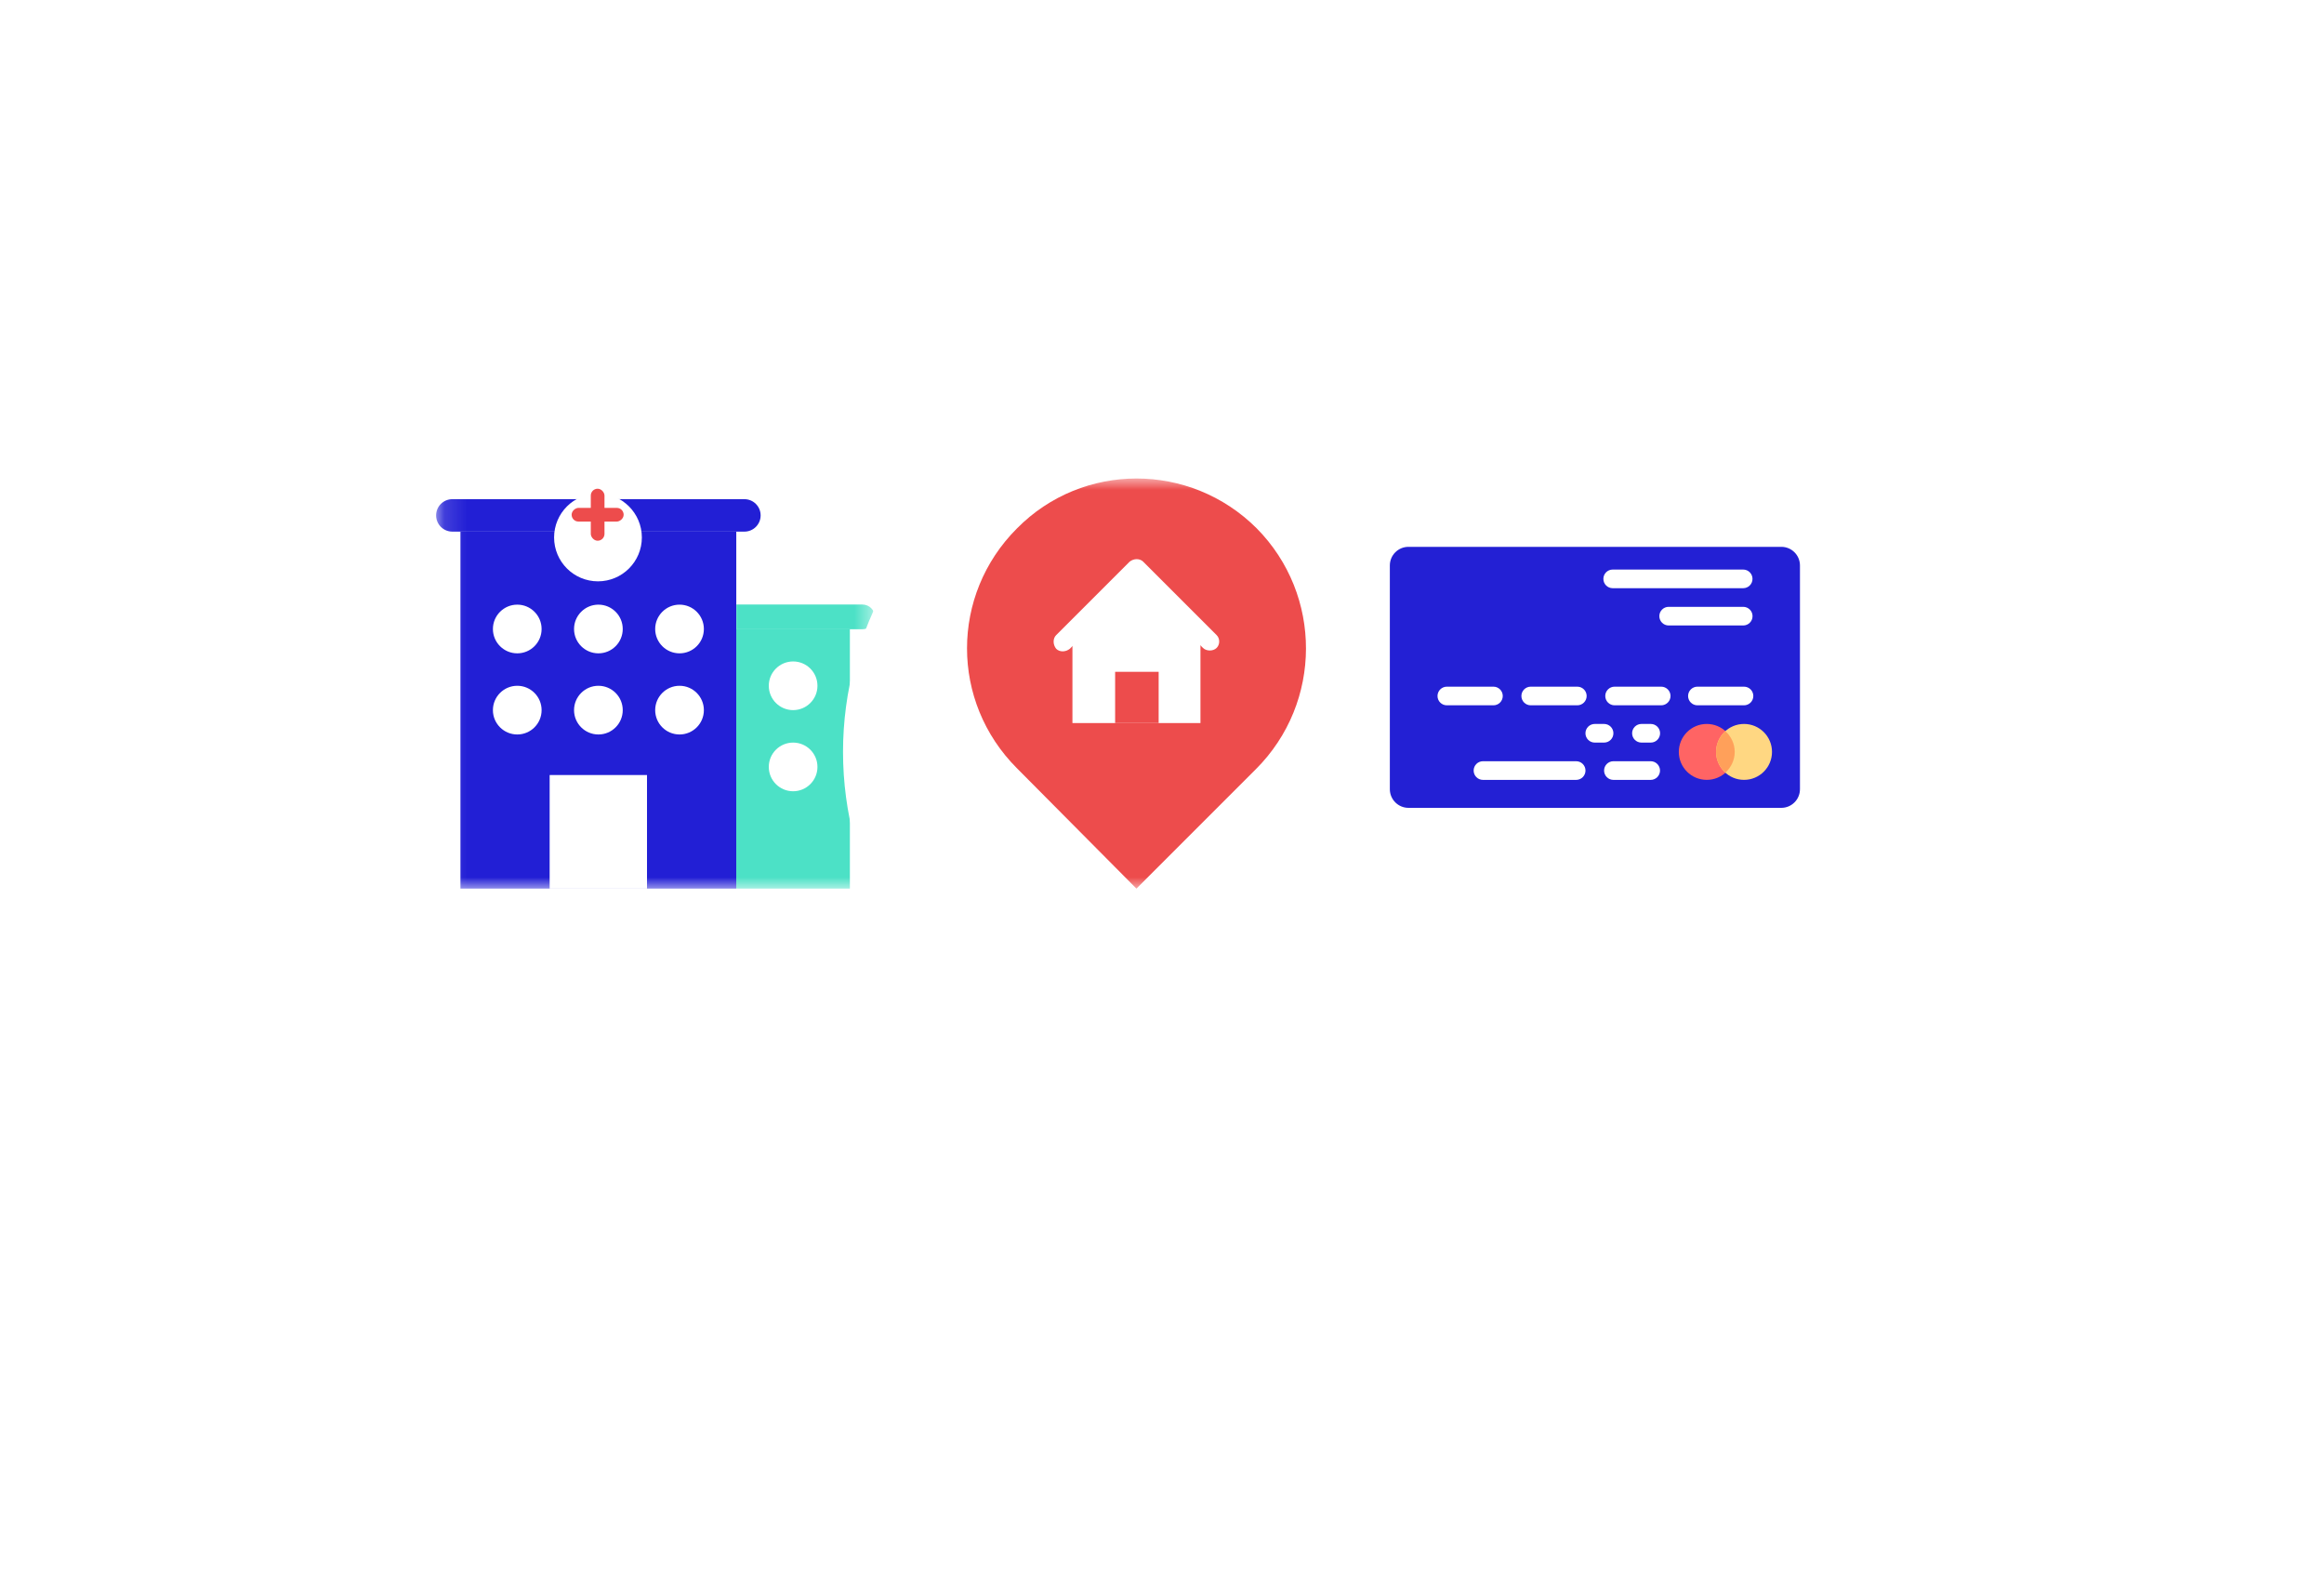 <svg width="102" height="69" viewBox="0 0 102 69" fill="none" xmlns="http://www.w3.org/2000/svg">
<mask id="mask0_22_2673" style="mask-type:alpha" maskUnits="userSpaceOnUse" x="0" y="0" width="100" height="69">
<rect width="100" height="69" fill="#D9D9D9"/>
</mask>
<g mask="url(#mask0_22_2673)">
<g filter="url(#filter0_d_22_2673)">
<circle cx="29" cy="30" r="15" fill="white"/>
</g>
<mask id="mask1_22_2673" style="mask-type:alpha" maskUnits="userSpaceOnUse" x="19" y="19" width="20" height="20">
<rect x="19.141" y="19.714" width="19.286" height="19.286" fill="#C4C4C4"/>
</mask>
<g mask="url(#mask1_22_2673)">
<path d="M37.301 27.605H32.316V39H37.301V27.605Z" fill="#4CE1C6"/>
<path d="M32.315 23.332H20.209V39H32.315V23.332Z" fill="#221FD5"/>
<path d="M32.672 21.908H19.853C19.459 21.908 19.141 22.227 19.141 22.62C19.141 23.014 19.459 23.332 19.853 23.332H32.672C33.065 23.332 33.384 23.014 33.384 22.62C33.384 22.227 33.065 21.908 32.672 21.908Z" fill="#221FD5"/>
<path d="M28.397 34.015H24.124V39H28.397V34.015Z" fill="white"/>
<path d="M21.634 27.606C21.634 28.196 22.113 28.674 22.703 28.674C23.293 28.674 23.771 28.196 23.771 27.606C23.771 27.016 23.293 26.537 22.703 26.537C22.113 26.537 21.634 27.016 21.634 27.606Z" fill="white"/>
<path d="M25.195 27.606C25.195 28.196 25.674 28.674 26.264 28.674C26.854 28.674 27.332 28.196 27.332 27.606C27.332 27.016 26.854 26.537 26.264 26.537C25.674 26.537 25.195 27.016 25.195 27.606Z" fill="white"/>
<path d="M28.756 27.606C28.756 28.196 29.235 28.674 29.825 28.674C30.414 28.674 30.893 28.196 30.893 27.606C30.893 27.016 30.414 26.537 29.825 26.537C29.235 26.537 28.756 27.016 28.756 27.606Z" fill="white"/>
<path d="M33.742 30.098C33.742 30.688 34.22 31.166 34.81 31.166C35.4 31.166 35.878 30.688 35.878 30.098C35.878 29.508 35.4 29.03 34.81 29.03C34.22 29.03 33.742 29.508 33.742 30.098Z" fill="white"/>
<path d="M33.742 33.659C33.742 34.249 34.22 34.727 34.81 34.727C35.4 34.727 35.878 34.249 35.878 33.659C35.878 33.069 35.4 32.591 34.81 32.591C34.22 32.591 33.742 33.069 33.742 33.659Z" fill="white"/>
<path d="M21.634 31.167C21.634 31.757 22.113 32.235 22.703 32.235C23.293 32.235 23.771 31.757 23.771 31.167C23.771 30.577 23.293 30.098 22.703 30.098C22.113 30.098 21.634 30.577 21.634 31.167Z" fill="white"/>
<path d="M25.195 31.167C25.195 31.757 25.674 32.235 26.264 32.235C26.854 32.235 27.332 31.757 27.332 31.167C27.332 30.577 26.854 30.098 26.264 30.098C25.674 30.098 25.195 30.577 25.195 31.167Z" fill="white"/>
<path d="M28.756 31.167C28.756 31.757 29.235 32.235 29.825 32.235C30.414 32.235 30.893 31.757 30.893 31.167C30.893 30.577 30.414 30.098 29.825 30.098C29.235 30.098 28.756 30.577 28.756 31.167Z" fill="white"/>
<path d="M32.32 26.532H37.853C38.153 26.532 38.396 26.775 38.396 27.075V27.075C38.396 27.374 38.153 27.617 37.853 27.617H32.32V26.532Z" fill="#4CE1C6"/>
<g filter="url(#filter1_d_22_2673)">
<circle cx="26.245" cy="22.604" r="1.926" fill="white"/>
</g>
<rect x="25.93" y="21.449" width="0.601" height="2.283" rx="0.3" fill="#ED4C4C"/>
<rect x="25.089" y="22.891" width="0.601" height="2.283" rx="0.3" transform="rotate(-90 25.089 22.891)" fill="#ED4C4C"/>
</g>
<g filter="url(#filter2_d_22_2673)">
<circle cx="50" cy="30" r="15" fill="white"/>
</g>
<mask id="mask2_22_2673" style="mask-type:alpha" maskUnits="userSpaceOnUse" x="41" y="21" width="18" height="18">
<rect x="41" y="21" width="18" height="18" fill="#C4C4C4"/>
</mask>
<g mask="url(#mask2_22_2673)">
<path d="M55.16 23.192C52.238 20.27 47.518 20.27 44.634 23.192C41.712 26.113 41.712 30.796 44.634 33.718L49.878 39L55.123 33.755C58.045 30.834 58.045 26.113 55.16 23.192Z" fill="#ED4C4C"/>
<path d="M49.878 24.952L47.069 27.724V31.733H52.688V27.724L49.878 24.952Z" fill="white"/>
<path d="M50.853 29.485H48.943V31.733H50.853V29.485Z" fill="#ED4C4C"/>
<path d="M53.398 27.874L50.176 24.653C50.026 24.503 49.764 24.503 49.577 24.653L46.355 27.874C46.206 28.024 46.206 28.286 46.355 28.474C46.505 28.624 46.767 28.624 46.955 28.474L49.877 25.514L52.799 28.436C52.873 28.511 52.986 28.549 53.098 28.549C53.211 28.549 53.323 28.511 53.398 28.436C53.548 28.286 53.548 28.024 53.398 27.874Z" fill="white"/>
</g>
<g filter="url(#filter3_d_22_2673)">
<circle cx="70" cy="30" r="15" fill="white"/>
</g>
<path d="M78.182 35.455H61.818C61.366 35.455 61 35.088 61 34.636V24.818C61 24.366 61.366 24 61.818 24H78.182C78.634 24 79 24.366 79 24.818V34.636C79 35.088 78.634 35.455 78.182 35.455Z" fill="#2320D4"/>
<path d="M67.183 30.955H69.228C69.454 30.955 69.638 30.771 69.638 30.546C69.638 30.32 69.454 30.137 69.228 30.137H67.183C66.957 30.137 66.774 30.32 66.774 30.546C66.774 30.771 66.957 30.955 67.183 30.955Z" fill="white"/>
<path d="M74.499 30.955H76.544C76.77 30.955 76.953 30.771 76.953 30.546C76.953 30.32 76.77 30.137 76.544 30.137H74.499C74.273 30.137 74.09 30.32 74.09 30.546C74.09 30.771 74.273 30.955 74.499 30.955Z" fill="white"/>
<path d="M63.501 30.955H65.547C65.773 30.955 65.956 30.772 65.956 30.546C65.956 30.32 65.773 30.137 65.547 30.137H63.501C63.276 30.137 63.092 30.32 63.092 30.546C63.092 30.772 63.275 30.955 63.501 30.955Z" fill="white"/>
<path d="M70.864 30.955H72.91C73.136 30.955 73.319 30.771 73.319 30.546C73.319 30.32 73.136 30.137 72.91 30.137H70.864C70.638 30.137 70.455 30.32 70.455 30.546C70.455 30.771 70.638 30.955 70.864 30.955Z" fill="white"/>
<path d="M70.781 25.815H76.508C76.734 25.815 76.917 25.632 76.917 25.406C76.917 25.18 76.734 24.997 76.508 24.997H70.781C70.555 24.997 70.372 25.18 70.372 25.406C70.372 25.632 70.555 25.815 70.781 25.815Z" fill="white"/>
<path d="M73.237 27.451H76.51C76.736 27.451 76.919 27.268 76.919 27.042C76.919 26.816 76.736 26.633 76.51 26.633H73.237C73.011 26.633 72.828 26.816 72.828 27.042C72.828 27.268 73.011 27.451 73.237 27.451Z" fill="white"/>
<path d="M70.812 34.228H72.448C72.674 34.228 72.858 34.044 72.858 33.819C72.858 33.593 72.674 33.409 72.448 33.409H70.812C70.586 33.409 70.403 33.593 70.403 33.819C70.403 34.044 70.586 34.228 70.812 34.228Z" fill="white"/>
<path d="M72.043 32.591H72.452C72.678 32.591 72.861 32.408 72.861 32.182C72.861 31.956 72.678 31.773 72.452 31.773H72.043C71.817 31.773 71.633 31.956 71.633 32.182C71.633 32.408 71.817 32.591 72.043 32.591Z" fill="white"/>
<path d="M69.994 32.591H70.403C70.629 32.591 70.812 32.408 70.812 32.182C70.812 31.956 70.629 31.773 70.403 31.773H69.994C69.768 31.773 69.585 31.956 69.585 32.182C69.585 32.408 69.768 32.591 69.994 32.591Z" fill="white"/>
<path d="M65.087 34.228H69.178C69.404 34.228 69.587 34.044 69.587 33.819C69.587 33.593 69.404 33.409 69.178 33.409H65.087C64.861 33.409 64.678 33.593 64.678 33.819C64.678 34.044 64.861 34.228 65.087 34.228Z" fill="white"/>
<path d="M74.91 34.227C75.588 34.227 76.137 33.678 76.137 33C76.137 32.322 75.588 31.773 74.91 31.773C74.232 31.773 73.683 32.322 73.683 33C73.683 33.678 74.232 34.227 74.91 34.227Z" fill="#FF6464"/>
<path d="M76.546 34.227C77.223 34.227 77.773 33.678 77.773 33C77.773 32.322 77.223 31.773 76.546 31.773C75.868 31.773 75.318 32.322 75.318 33C75.318 33.678 75.868 34.227 76.546 34.227Z" fill="#FFD782"/>
<path d="M75.318 33C75.318 33.362 75.478 33.684 75.727 33.908C75.977 33.684 76.136 33.362 76.136 33C76.136 32.638 75.977 32.316 75.727 32.091C75.478 32.316 75.318 32.638 75.318 33Z" fill="#FFA05A"/>
</g>
<defs>
<filter id="filter0_d_22_2673" x="1" y="3" width="60" height="60" filterUnits="userSpaceOnUse" color-interpolation-filters="sRGB">
<feFlood flood-opacity="0" result="BackgroundImageFix"/>
<feColorMatrix in="SourceAlpha" type="matrix" values="0 0 0 0 0 0 0 0 0 0 0 0 0 0 0 0 0 0 127 0" result="hardAlpha"/>
<feOffset dx="2" dy="3"/>
<feGaussianBlur stdDeviation="7.5"/>
<feColorMatrix type="matrix" values="0 0 0 0 0.8 0 0 0 0 0.839 0 0 0 0 0.937 0 0 0 1 0"/>
<feBlend mode="normal" in2="BackgroundImageFix" result="effect1_dropShadow_22_2673"/>
<feBlend mode="normal" in="SourceGraphic" in2="effect1_dropShadow_22_2673" result="shape"/>
</filter>
<filter id="filter1_d_22_2673" x="19.399" y="16.742" width="13.692" height="13.692" filterUnits="userSpaceOnUse" color-interpolation-filters="sRGB">
<feFlood flood-opacity="0" result="BackgroundImageFix"/>
<feColorMatrix in="SourceAlpha" type="matrix" values="0 0 0 0 0 0 0 0 0 0 0 0 0 0 0 0 0 0 127 0" result="hardAlpha"/>
<feOffset dy="0.984"/>
<feGaussianBlur stdDeviation="2.46"/>
<feColorMatrix type="matrix" values="0 0 0 0 0.629 0 0 0 0 0.655 0 0 0 0 0.721 0 0 0 1 0"/>
<feBlend mode="normal" in2="BackgroundImageFix" result="effect1_dropShadow_22_2673"/>
<feBlend mode="normal" in="SourceGraphic" in2="effect1_dropShadow_22_2673" result="shape"/>
</filter>
<filter id="filter2_d_22_2673" x="22" y="3" width="60" height="60" filterUnits="userSpaceOnUse" color-interpolation-filters="sRGB">
<feFlood flood-opacity="0" result="BackgroundImageFix"/>
<feColorMatrix in="SourceAlpha" type="matrix" values="0 0 0 0 0 0 0 0 0 0 0 0 0 0 0 0 0 0 127 0" result="hardAlpha"/>
<feOffset dx="2" dy="3"/>
<feGaussianBlur stdDeviation="7.5"/>
<feColorMatrix type="matrix" values="0 0 0 0 0.8 0 0 0 0 0.839 0 0 0 0 0.937 0 0 0 1 0"/>
<feBlend mode="normal" in2="BackgroundImageFix" result="effect1_dropShadow_22_2673"/>
<feBlend mode="normal" in="SourceGraphic" in2="effect1_dropShadow_22_2673" result="shape"/>
</filter>
<filter id="filter3_d_22_2673" x="42" y="3" width="60" height="60" filterUnits="userSpaceOnUse" color-interpolation-filters="sRGB">
<feFlood flood-opacity="0" result="BackgroundImageFix"/>
<feColorMatrix in="SourceAlpha" type="matrix" values="0 0 0 0 0 0 0 0 0 0 0 0 0 0 0 0 0 0 127 0" result="hardAlpha"/>
<feOffset dx="2" dy="3"/>
<feGaussianBlur stdDeviation="7.5"/>
<feColorMatrix type="matrix" values="0 0 0 0 0.8 0 0 0 0 0.839 0 0 0 0 0.937 0 0 0 1 0"/>
<feBlend mode="normal" in2="BackgroundImageFix" result="effect1_dropShadow_22_2673"/>
<feBlend mode="normal" in="SourceGraphic" in2="effect1_dropShadow_22_2673" result="shape"/>
</filter>
</defs>
</svg>
